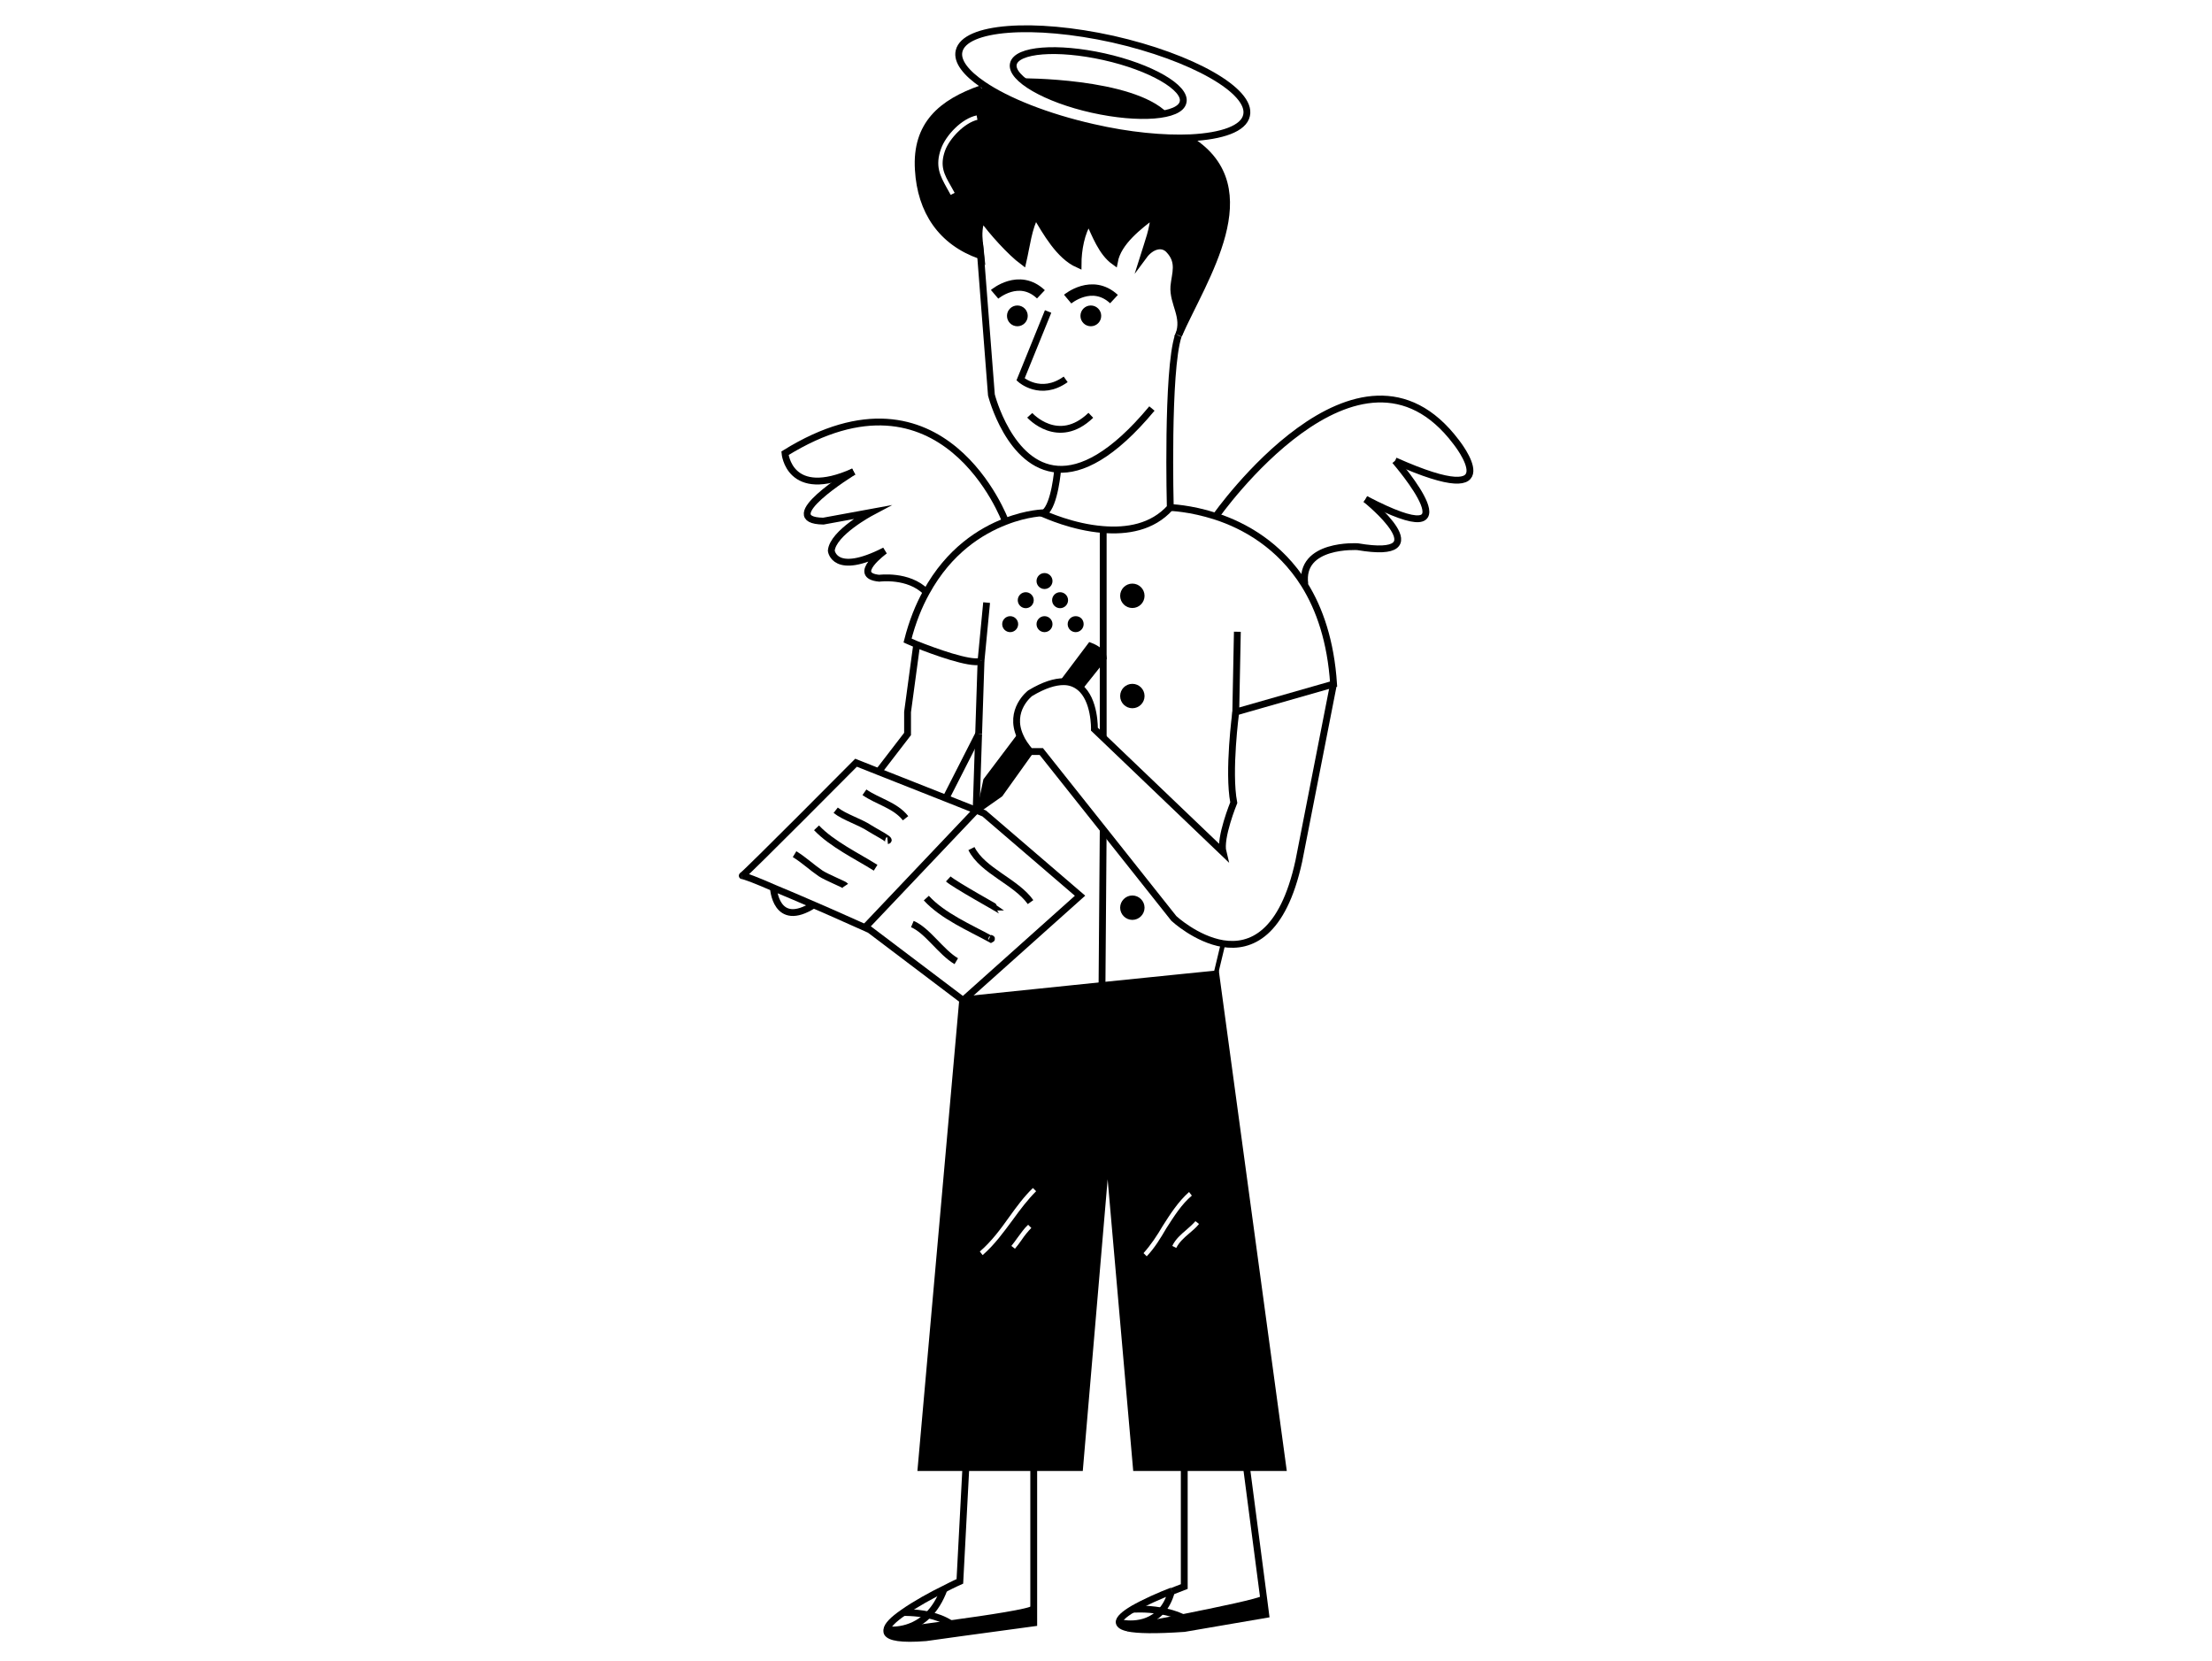 <?xml version="1.0" encoding="utf-8"?>
<!-- Generator: Adobe Illustrator 23.0.1, SVG Export Plug-In . SVG Version: 6.00 Build 0)  -->
<svg version="1.1" id="Layer_1" xmlns="http://www.w3.org/2000/svg" xmlns:xlink="http://www.w3.org/1999/xlink" x="0px" y="0px"
	 viewBox="0 0 554 416" style="enable-background:new 0 0 554 416;" xml:space="preserve">
<style type="text/css">
	.st0{fill:none;stroke:#000000;stroke-width:1.71;stroke-miterlimit:10;}
	.st1{fill:none;stroke:#000000;stroke-width:1.14;stroke-miterlimit:10;}
	.st2{fill:none;stroke:#000000;stroke-width:2.85;stroke-miterlimit:10;}
</style>
<g>
	<path d="M255.6,19.6c0,0,28-0.2,36.8,8.7C292.3,28.3,271.7,30.3,255.6,19.6z"/>
	<path d="M316.5,400.4l0.5,3.9l-17.5,3c-1-0.9-2.1-1.6-3.3-2.2C305.3,403.2,315.8,401,316.5,400.4z"/>
	<path d="M299.5,407.2l-2.9,0.5c-7.3,0.5-11.7,0.4-14.1-0.1c0.3-0.1,6.6-1.2,13.6-2.6C297.4,405.6,298.5,406.3,299.5,407.2z"/>
	<circle cx="283.6" cy="149.2" r="2.2"/>
	<circle cx="283.6" cy="174.3" r="2.2"/>
	<path d="M283.6,225.1c1.2,0,2.2,1,2.2,2.2c0,1.2-1,2.2-2.2,2.2c-1.2,0-2.2-1-2.2-2.2C281.4,226.1,282.4,225.1,283.6,225.1z"/>
	<path d="M276.3,164.7l-5.9,7.4c-1-0.8-2.3-1.4-4-1.4l6.7-8.9C273.1,161.8,276,162.9,276.3,164.7z"/>
	<circle cx="273.2" cy="79.1" r="2.6"/>
	<path d="M258.8,403v3.2l-18.4,2.5c-0.6-0.8-1.4-1.5-2.3-2.1C247.7,405.4,258.2,403.8,258.8,403z"/>
	<path d="M257.9,188.3l-7.5,10.5l-4.7,3.3l1.5-6.6l8.2-11C255.9,185.7,256.7,187,257.9,188.3z"/>
	<circle cx="254.8" cy="79.1" r="2.6"/>
	<path d="M240.4,408.7l-8.6,1.2c-6.2,0.5-9-0.1-9.7-1.2h0c0,0,7.6-0.9,15.9-2.1C239,407.2,239.8,407.9,240.4,408.7z"/>
	<path class="st0" d="M295.2,83.9c6.2-14.1,21.8-36.7,3.1-48.7"/>
	<path class="st0" d="M295,84.3c0-0.1,0.1-0.2,0.1-0.2"/>
	<path class="st0" d="M295.1,84.1c0-0.1,0.1-0.1,0.1-0.2"/>
	<path class="st0" d="M245.8,22.2c-10,3.5-16.5,9-15.8,20.3c0.6,10.4,5.8,18.1,15.5,21.5c0.1,0,0.1,0,0.2,0.1
		c-0.1-1.1-0.3-2.3-0.4-3.4c-0.2-2-0.2-4.1,0.7-6.1c2.4,3.4,7.1,8.6,10.2,10.9c0.9-3.9,1.4-8.5,3.2-11.7c2.6,4.4,5.9,10.3,10.6,12.4
		c0-3.6,0.8-8,2.7-10.9c1.6,3.4,3.2,7.9,6.4,10.2c0.9-4.9,6.2-8.9,9.9-11.7c-0.1,3.4-1.5,7-2.5,10.2c1.7-2.3,4.4-3.3,6.2-1.5
		c3,3.1,1.6,6,1.3,9.2c-0.3,4.3,3,7.6,1.2,12.2"/>
	<path class="st0" d="M245.3,60.7l0.3,3.4l2.7,34.8c0,0,4.5,17.8,16.6,18.6c5.9,0.4,13.7-3.3,23.6-15.2"/>
	<path class="st0" d="M264.9,117.5c0,0-0.7,8.9-3.3,10.9l-0.2,0.3c0.5,0.2,7.2,3.3,14.8,3.9c6,0.5,12.4-0.5,16.9-5.5
		c0,0-0.9-34.3,2-43"/>
	<path class="st0" d="M261.6,128.4c0,0-4.2,0-9.8,2.2c-6.2,2.4-14.1,7.3-19.8,17.7c-1.9,3.4-3.5,7.4-4.7,12.1c0,0,0.9,0.4,2.3,1
		c4.3,1.7,13.3,5,16,4.2"/>
	<path class="st0" d="M293.1,127.1c0,0,4.9,0.1,11.4,2.2c7.1,2.3,16,7.2,22.2,17.1c3.8,6.1,6.6,14.2,7.3,24.9l-24.5,7l0.4-20.1"/>
	<line class="st0" x1="247.1" y1="150.9" x2="245.7" y2="165.5"/>
	<line class="st0" x1="245.1" y1="183.8" x2="245.7" y2="165.5"/>
	<line class="st0" x1="244.5" y1="202.1" x2="245.1" y2="183.8"/>
	<path class="st0" d="M309.5,178.3c0,0-2,14.9-0.5,22.7c0,0-3.6,8.8-2.7,12.4l-30-28.7l-2.2-2.1c0,0,0.2-7.4-3.7-10.5
		c-1-0.8-2.3-1.4-4-1.4c-2.2,0-4.9,0.8-8.4,2.9c0,0-5.5,4.2-2.5,10.8c0.5,1.2,1.4,2.5,2.5,3.8h2.8l15.5,19.5l17.7,22.3
		c0,0,5.6,5.2,12.3,6.3c6.9,1.1,15-2.3,19-20.7l8.7-44.4"/>
	<polyline class="st0" points="229.6,161.3 227.3,178.3 227.3,183.8 220.3,192.9 	"/>
	<path class="st0" d="M185.9,219.3C185.9,219.3,185.9,219.3,185.9,219.3C185.8,219.3,185.9,219.3,185.9,219.3z"/>
	<path class="st0" d="M185.9,219.3c1.5-1.1,28.5-28.3,28.5-28.3l5.8,2.3l16.7,6.6l7.3,2.9l0.3,0.1l0.8,0.3l1.2,0.5l24,20.6
		l-29.3,26.2l-23.4-17.7c0,0-0.3-0.1-0.9-0.4c-2.1-0.9-7.3-3.3-12.9-5.7c-3.4-1.5-7-3-10.1-4.3C189.6,220.5,186.4,219.3,185.9,219.3
		"/>
	<line class="st0" x1="216.8" y1="232.1" x2="244.5" y2="202.9"/>
	<polyline class="st0" points="255.4,184.5 247.1,195.5 245.7,202.1 250.4,198.8 257.9,188.3 	"/>
	<path class="st0" d="M266.4,170.7l6.7-8.9c0,0,3,1.1,3.2,2.9l-5.9,7.4"/>
	<line class="st1" x1="304.5" y1="243.9" x2="306.3" y2="236.4"/>
	<polygon class="st0" points="304.5,243.9 321.3,367.5 312.2,367.5 296.6,367.5 284.6,367.5 277.4,285.4 270.4,367.5 258.8,367.5 
		241.9,367.5 230.7,367.5 241.1,250.4 276,246.8 	"/>
	<path class="st0" d="M241.9,367.5l-1.5,28.5c0,0-1.6,0.7-3.9,1.9c-3.1,1.5-7.3,3.8-10.4,6c-2.3,1.6-3.9,3.1-4,4.3
		c0,0.2,0,0.5,0.1,0.7c0.6,1.1,3.4,1.7,9.7,1.2l8.6-1.2l18.4-2.5V403v-35.5"/>
	<path class="st0" d="M282.5,407.7c2.4,0.5,6.8,0.6,14.1,0.1l2.9-0.5l17.5-3l-0.5-3.9l-4.3-32.9"/>
	<path class="st0" d="M293.5,398.4c-2.9,1.1-7,2.9-9.9,4.6c-2,1.2-3.4,2.4-3.3,3.3c0.1,0.6,0.8,1.1,2.3,1.4"/>
	<path class="st0" d="M296.6,367.5v29.8c0,0-1.3,0.5-3.1,1.2"/>
	<polyline class="st0" points="236.9,199.9 245.1,183.8 245.1,183.8 	"/>
	<path class="st0" d="M193.7,222.3c0,0,0.5,10.4,10.1,4.3"/>
	<path class="st0" d="M262.5,78l-6.9,17c0,0,5,4.5,11.3,0"/>
	<path class="st0" d="M257.9,104c0,0,7.1,7.9,15.3,0"/>
	<path class="st2" d="M249.1,73.7c0,0,6.1-5.2,11.6,0"/>
	<path class="st2" d="M267.4,74.9c0,0,6.1-5.1,11.6,0"/>
	<path class="st0" d="M213.8,118.1C213.8,118.1,213.8,118.1,213.8,118.1c-0.5,0.3-19.8,12.2-7.6,12.4l12-2.2c0,0-9.6,5.1-10,9.6
		c0,0,0.7,6.5,13.4,0c0,0-8.6,6.2-1.4,6.9c0,0,7.3-1,11.7,3.4l0,0"/>
	<path class="st0" d="M251.8,130.5c0,0-15.4-41.7-55.2-17c0,0,1,11.9,17.2,4.6"/>
	<path class="st0" d="M342,125c0.4,0.3,19.2,15.5-2,11.9c0,0-14.6-0.9-13.2,9.4"/>
	<path class="st0" d="M349.4,115.4c0.4,0.5,21.3,24.6-7.4,9.6c0,0,0,0,0,0"/>
	<path class="st0" d="M304.5,129.3c0,0,35.8-51,60.2-18.6c0,0,14.3,17.9-15.3,4.7l0,0"/>
	<path class="st0" d="M246.2,21.2c-4.3-2.9-6.6-5.9-6-8.4c1.4-6.1,18.6-7.4,38.5-3c19.9,4.5,34.9,13,33.5,19.1
		c-0.7,3.3-6.1,5.2-14,5.6c-6.7,0.3-15.4-0.5-24.5-2.6C262.2,29.3,252.2,25.3,246.2,21.2z"/>
	<path class="st0" d="M296.3,25.6c-0.8,3.6-11,4.4-22.7,1.8S253,19.6,253.8,16c0.8-3.6,11-4.4,22.7-1.8S297.2,22,296.3,25.6z"/>
	<path class="st0" d="M236.5,397.8c-1.1,3-2.5,5.1-4,6.6c-4.7,4.7-10.4,3.7-10.4,3.7"/>
	<path class="st0" d="M226.1,403.8c0,0,3-0.1,6.4,0.6c1.9,0.4,3.9,1.1,5.6,2.2c0.9,0.6,1.6,1.3,2.3,2.1"/>
	<path class="st0" d="M280.2,406.3c0,0,6.4,1.8,10.6-2.8c1.1-1.2,2-2.8,2.6-5v0"/>
	<path class="st0" d="M283.5,403c0,0,3.4-0.3,7.3,0.4c1.7,0.3,3.6,0.8,5.3,1.6c1.2,0.6,2.4,1.3,3.3,2.2"/>
	<path class="st0" d="M222.2,408.7c0,0,7.6-0.9,15.9-2.1c9.6-1.3,20-2.9,20.7-3.7"/>
	<path class="st0" d="M282.5,407.7C282.5,407.7,282.5,407.7,282.5,407.7c0.3-0.1,6.6-1.2,13.6-2.6c9.1-1.8,19.6-4,20.3-4.7"/>
	<path class="st0" d="M199,213.9c2.3,1.4,4.3,3.3,6.5,4.8c1.5,1,6,2.8,6.2,3.1"/>
	<path class="st0" d="M204.5,207.3c3.9,4.1,10.2,7.1,14.8,10"/>
	<path class="st0" d="M209.3,202.9c2.3,1.8,5.9,2.8,8.5,4.5c1.2,0.8,5.6,3,4.5,3.1"/>
	<path class="st0" d="M216.5,198.4c3.3,2.3,7.7,3.2,10.3,6.5"/>
	<path class="st0" d="M228.5,231.4c3.8,1.6,7.1,7,11,9.3"/>
	<path class="st0" d="M232,224.9c4.1,4.5,10.9,7.4,16.2,10.3c0.4-0.2-0.2-0.2-0.4-0.3"/>
	<path class="st0" d="M237.5,220.1c1.5,1.4,13.1,7.8,13.1,7.9"/>
	<path class="st0" d="M243.3,212.5c2.8,5.6,11.2,8.3,14.8,13.4"/>
	<polyline class="st0" points="276.3,132.6 276.3,164.7 276.3,184.7 	"/>
	<polyline class="st0" points="276.3,207.8 276,246.8 276,246.8 	"/>
	<circle class="st0" cx="283.6" cy="149.2" r="2.2"/>
	<circle class="st0" cx="283.6" cy="174.3" r="2.2"/>
	<path class="st0" d="M285.8,227.3c0,1.2-1,2.2-2.2,2.2c-1.2,0-2.2-1-2.2-2.2c0-1.2,1-2.2,2.2-2.2
		C284.8,225.1,285.8,226.1,285.8,227.3z"/>
	<path d="M298.3,35.2l0-0.8c-6.7,0.3-15.4-0.5-24.5-2.6c-11.6-2.6-21.6-6.6-27.6-10.7l-0.4,1.1c-10,3.5-16.5,9-15.8,20.3
		c0.6,10.4,5.8,18.1,15.5,21.5l-0.3-3.4c-0.2-2-0.2-4.1,0.7-6.1c2.4,3.4,7.1,8.6,10.2,10.9c0.9-3.9,1.4-8.5,3.2-11.7
		c2.6,4.4,5.9,10.3,10.6,12.4c0-3.6,0.8-8,2.7-10.9c1.6,3.4,3.2,7.9,6.4,10.2c0.9-4.9,6.2-8.9,9.9-11.7c-0.1,3.4-1.5,7-2.5,10.2
		c1.7-2.3,4.4-3.3,6.2-1.5c3,3.1,1.6,6,1.3,9.2c-0.3,4.3,3,7.6,1.2,12.2C301.4,69.8,317,47.2,298.3,35.2z M236.7,37.7
		c-1.4,3.9-0.2,6,1.4,8.8c0.3,0.6,0.7,1.2,1,1.8l-1,0.5c-0.3-0.6-0.7-1.2-1-1.8c-1.6-2.9-3-5.4-1.4-9.8c1.2-3.3,5.1-7.5,8.9-8.3
		l0.2,1.1C241.5,30.8,237.8,34.7,236.7,37.7z"/>
	<path d="M304.5,243.9l-28.5,2.9l-34.9,3.6l-10.4,117h11.3h16.8h11.6l7-82l7.2,82h12.1h15.5h9.1L304.5,243.9z M255.8,310.6
		c-0.5,0.7-1,1.4-1.6,2.1l-0.9-0.7c0.5-0.6,1-1.3,1.5-2c0.9-1.2,1.7-2.4,2.7-3.3l0.8,0.8C257.5,308.3,256.6,309.4,255.8,310.6z
		 M253.7,305.4c-2.3,3.1-4.6,6.3-7.6,8.9l-0.7-0.9c2.9-2.5,5.2-5.6,7.4-8.7c1.8-2.5,3.7-5.1,5.9-7.2l0.8,0.8
		C257.4,300.4,255.5,302.9,253.7,305.4z M287.2,314.6l-0.8-0.8c1.8-2,3.4-4.4,4.8-6.8c1.9-3,3.9-6.1,6.6-8.5l0.7,0.9
		c-2.6,2.2-4.4,5.1-6.4,8.2C290.7,310,289.2,312.5,287.2,314.6z M297.8,308.9c-1.3,1.1-2.5,2.2-3.2,3.6l-1-0.5
		c0.8-1.7,2.2-2.9,3.5-4c0.8-0.7,1.6-1.4,2.3-2.2l0.9,0.7C299.5,307.5,298.6,308.2,297.8,308.9z"/>
	<path d="M263.6,145.5c0,1.1-0.9,2-2,2c-1.1,0-2-0.9-2-2c0-1.1,0.9-2,2-2C262.7,143.5,263.6,144.4,263.6,145.5z"/>
	<path d="M258.9,150.3c0,1.1-0.9,2-2,2c-1.1,0-2-0.9-2-2c0-1.1,0.9-2,2-2C258,148.3,258.9,149.2,258.9,150.3z"/>
	<path d="M267.5,150.3c0,1.1-0.9,2-2,2c-1.1,0-2-0.9-2-2c0-1.1,0.9-2,2-2C266.6,148.3,267.5,149.2,267.5,150.3z"/>
	<path d="M255,156.3c0,1.1-0.9,2-2,2c-1.1,0-2-0.9-2-2c0-1.1,0.9-2,2-2C254.1,154.3,255,155.2,255,156.3z"/>
	<path d="M263.6,156.3c0,1.1-0.9,2-2,2c-1.1,0-2-0.9-2-2c0-1.1,0.9-2,2-2C262.7,154.3,263.6,155.2,263.6,156.3z"/>
	<path d="M271.4,156.3c0,1.1-0.9,2-2,2c-1.1,0-2-0.9-2-2c0-1.1,0.9-2,2-2C270.6,154.3,271.4,155.2,271.4,156.3z"/>
</g>
</svg>
